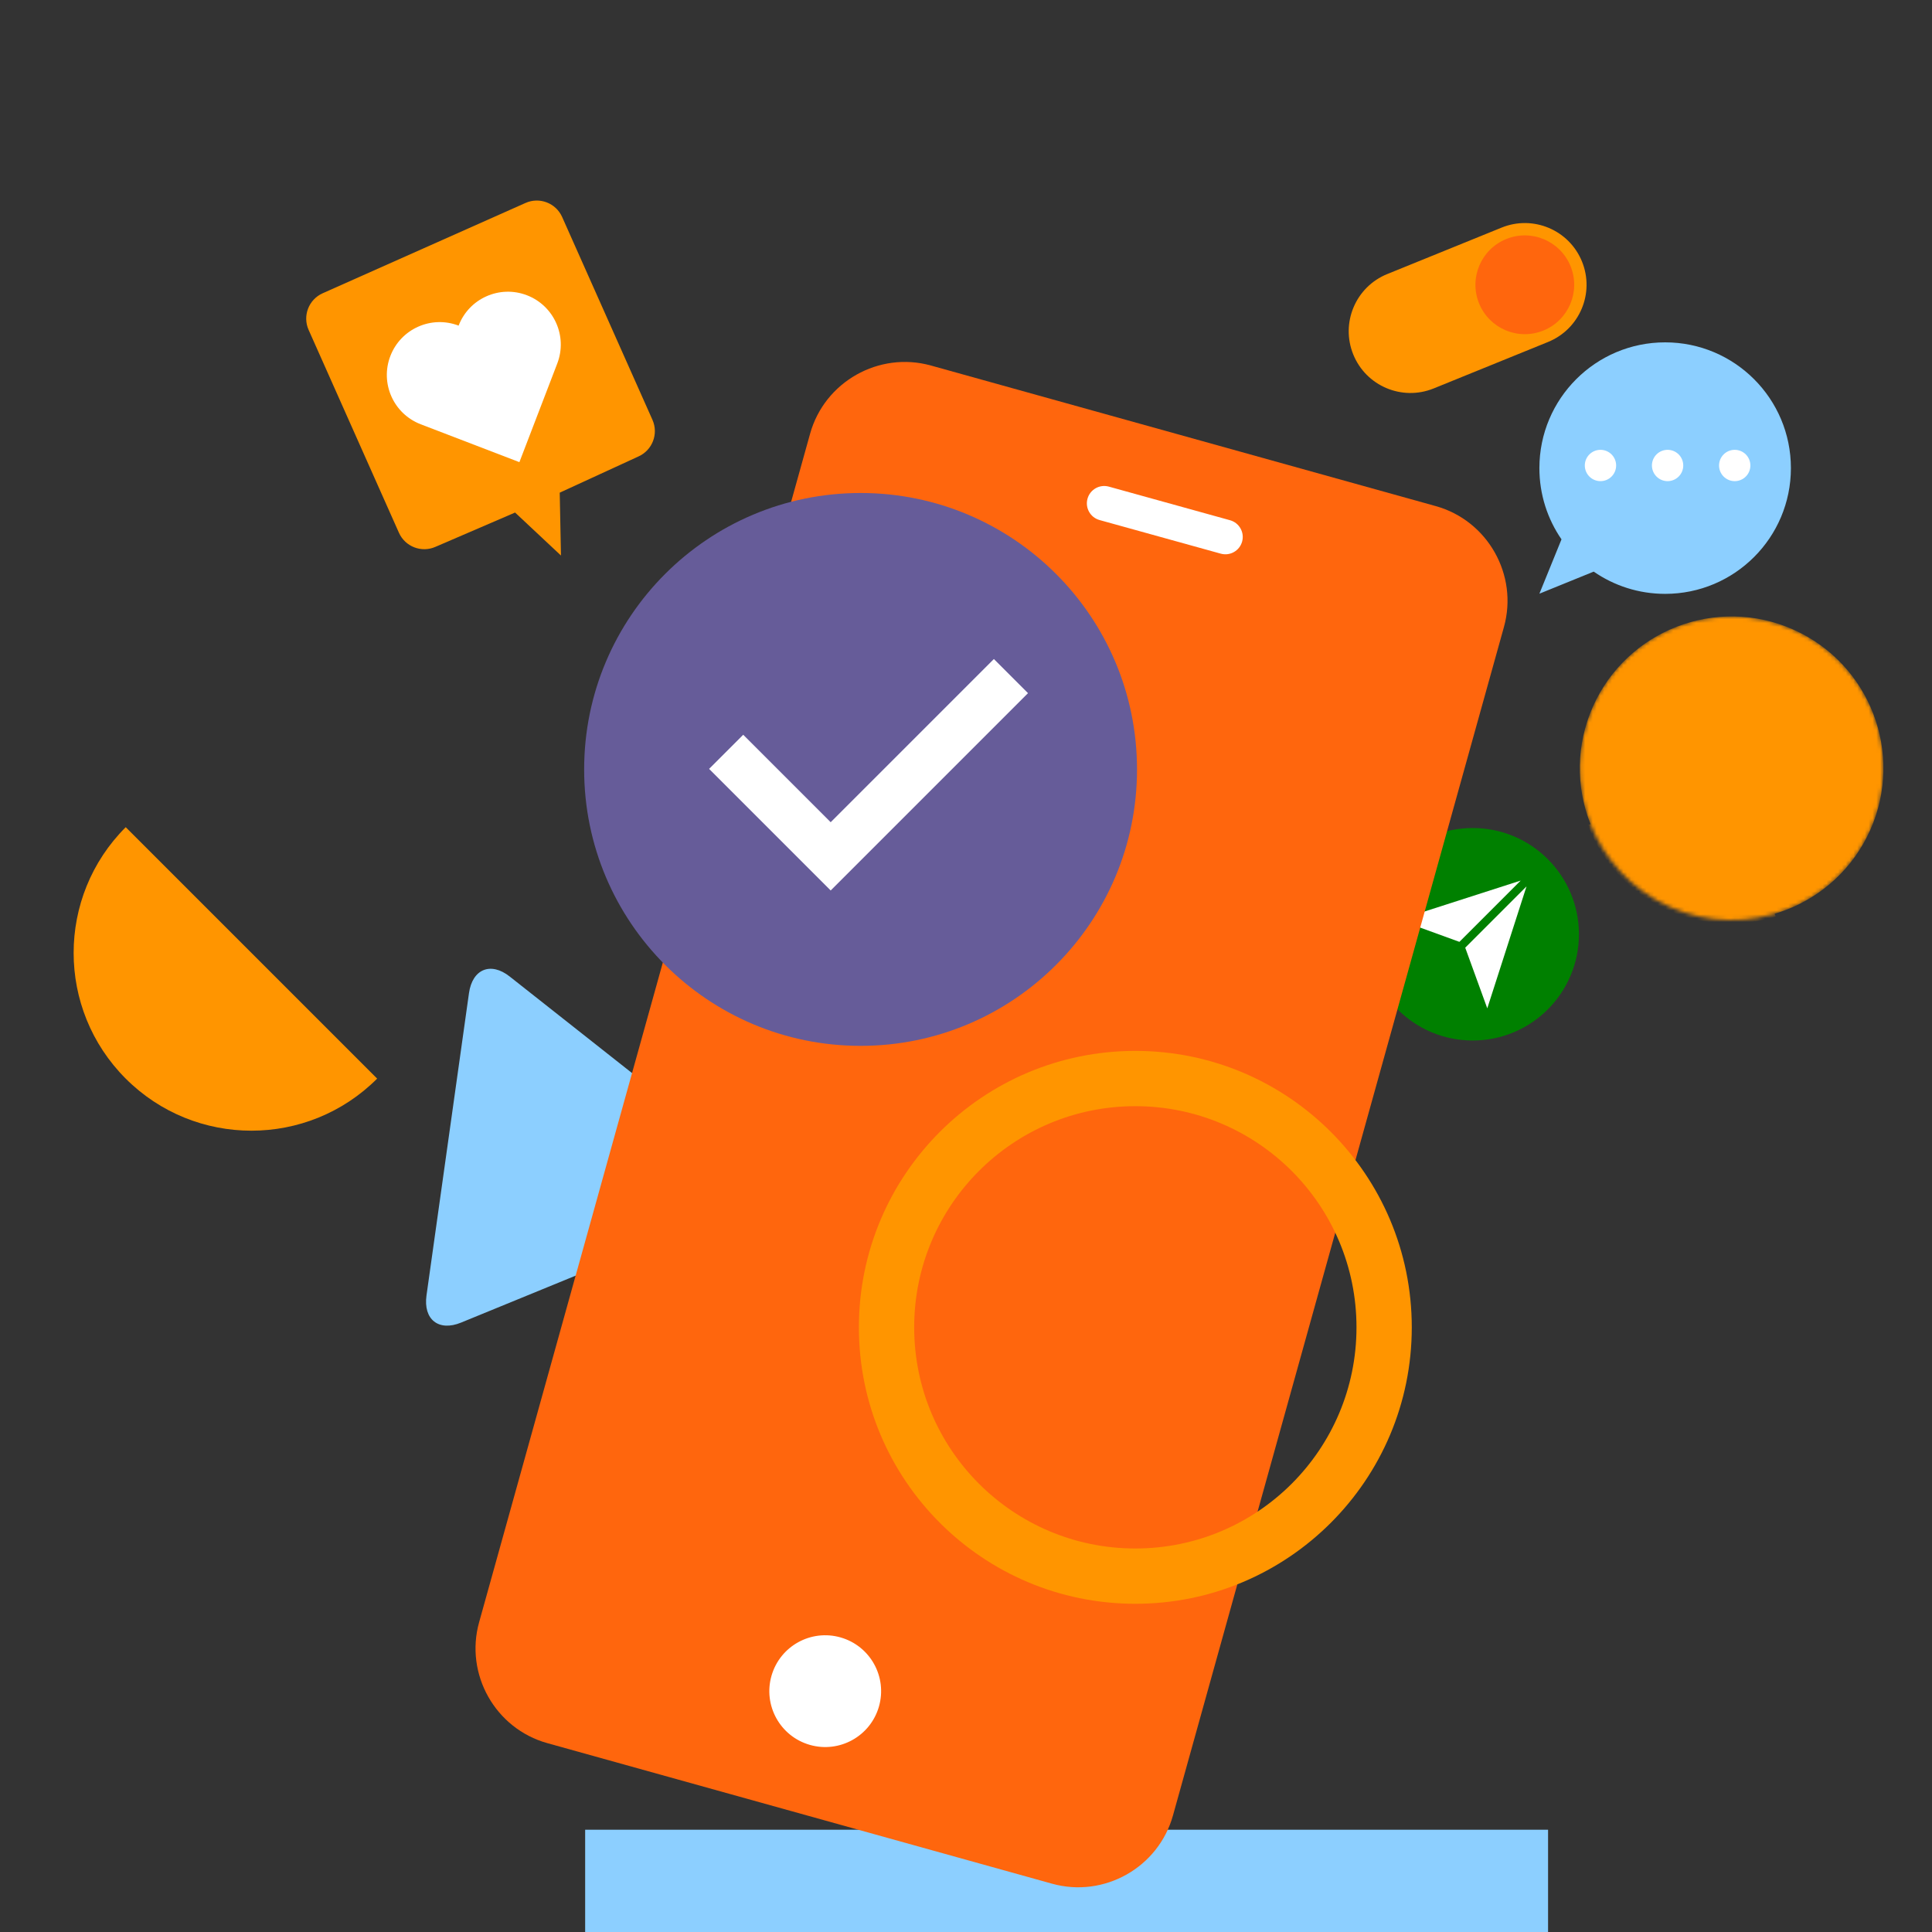<svg width="504" height="504" viewBox="0 0 504 504" fill="none" xmlns="http://www.w3.org/2000/svg">
<rect x="0" y="0" width="504" height="504" fill="#333333" stroke="none"/>
<g clip-path="url(#clip0_3_2728)">
<path fill-rule="evenodd" clip-rule="evenodd" d="M403.838 89.211C412.077 85.863 416.043 76.472 412.697 68.233C409.35 59.994 399.958 56.028 391.72 59.376L361.885 71.495C353.646 74.843 349.681 84.236 353.026 92.473C356.374 100.712 365.765 104.677 374.004 101.332L403.838 89.211Z" fill="#FF9500"/>
<path fill-rule="evenodd" clip-rule="evenodd" d="M385.845 79.141C388.522 85.732 396.036 88.905 402.627 86.226C409.217 83.55 412.39 76.035 409.713 69.445C407.035 62.854 399.52 59.681 392.93 62.36C386.339 65.037 383.169 72.551 385.845 79.141Z" fill="#FF660D"/>
<path fill-rule="evenodd" clip-rule="evenodd" d="M98.389 281.378C80.276 299.491 50.91 299.492 32.795 281.378C14.682 263.265 14.684 233.899 32.797 215.786L98.389 281.378Z" fill="#FF9500"/>
<path fill-rule="evenodd" clip-rule="evenodd" d="M193.301 315.103C199.145 312.707 199.87 307.547 194.913 303.633L132.962 254.741C128.008 250.828 123.226 252.789 122.34 259.092L111.263 337.912C110.376 344.222 114.433 347.421 120.273 345.028L193.301 315.103Z" fill="#8CCFFF"/>
<path fill-rule="evenodd" clip-rule="evenodd" d="M152.65 504.471H403.843V477.321H152.65V504.471Z" fill="#8CCFFF"/>
<path fill-rule="evenodd" clip-rule="evenodd" d="M411.896 243.722C411.896 259.03 399.487 271.437 384.18 271.437C368.874 271.437 356.465 259.03 356.465 243.722C356.465 228.416 368.874 216.007 384.18 216.007C399.487 216.007 411.896 228.416 411.896 243.722Z" fill="#008000"/>
<path fill-rule="evenodd" clip-rule="evenodd" d="M398.219 231.237L387.986 263.044L382.233 247.223L398.219 231.237ZM396.696 229.716L380.711 245.701L364.89 239.948L396.696 229.716Z" fill="white"/>
<path fill-rule="evenodd" clip-rule="evenodd" d="M305.988 473.61C302.211 487.174 288.022 495.18 274.46 491.403L142.777 454.732C129.215 450.954 121.207 436.766 124.984 423.204L211.328 113.148C215.106 99.584 229.294 91.578 242.858 95.355L374.54 132.026C388.104 135.804 396.112 149.992 392.334 163.554L305.988 473.61Z" fill="#FF660D"/>
<path d="M320.878 135.712L289.266 126.946C286.858 126.278 284.364 127.689 283.696 130.097C283.028 132.505 284.439 134.998 286.847 135.666L318.46 144.433C320.868 145.101 323.362 143.69 324.03 141.282C324.697 138.874 323.287 136.38 320.878 135.712Z" fill="white"/>
<path d="M211.257 455.185C218.996 457.404 227.069 452.929 229.289 445.19C231.508 437.45 227.033 429.377 219.293 427.158C211.554 424.939 203.481 429.414 201.262 437.153C199.042 444.893 203.517 452.966 211.257 455.185Z" fill="white"/>
<path fill-rule="evenodd" clip-rule="evenodd" d="M296.614 200.719C296.614 240.547 264.328 272.834 224.501 272.834C184.673 272.834 152.386 240.547 152.386 200.719C152.386 160.892 184.673 128.606 224.501 128.606C264.328 128.606 296.614 160.892 296.614 200.719Z" fill="#665C99"/>
<path d="M259.274 171.921L268.176 180.823L216.701 232.299L184.981 200.578L193.883 191.676L216.7 214.493L259.274 171.921Z" fill="white"/>
<path fill-rule="evenodd" clip-rule="evenodd" d="M296.174 274.146C256.347 274.146 224.058 306.434 224.058 346.262C224.058 386.092 256.346 418.378 296.174 418.378C336.003 418.378 368.29 386.092 368.29 346.262C368.29 306.434 336.002 274.146 296.174 274.146ZM296.174 288.569C328.036 288.569 353.867 314.4 353.867 346.262C353.867 378.126 328.037 403.954 296.174 403.954C264.311 403.954 238.482 378.126 238.482 346.262C238.482 314.4 264.312 288.569 296.174 288.569Z" fill="#FF9500"/>
<mask id="mask0_3_2728" style="mask-type:alpha" maskUnits="userSpaceOnUse" x="412" y="160" width="80" height="81">
<path d="M487.896 216.511C479.001 236.489 455.598 245.471 435.622 236.577C415.646 227.683 406.661 204.281 415.556 184.303C424.45 164.327 447.854 155.343 467.83 164.237C487.806 173.131 496.79 196.535 487.896 216.511Z" fill="white"/>
</mask>
<g mask="url(#mask0_3_2728)">
<path d="M487.896 216.511C479.001 236.489 455.598 245.471 435.622 236.577C415.646 227.683 406.661 204.281 415.556 184.303C424.45 164.327 447.854 155.343 467.83 164.237C487.806 173.131 496.79 196.535 487.896 216.511Z" fill="#FF9500"/>
<path fill-rule="evenodd" clip-rule="evenodd" d="M442.268 216.782C452.363 221.277 459.651 229.477 463.242 239.068C454.342 241.882 444.417 241.576 435.219 237.481C425.125 232.987 417.837 224.787 414.245 215.196C423.145 212.383 433.07 212.687 442.268 216.782ZM457.6 186.9C465.042 190.213 468.389 198.933 465.075 206.377C461.761 213.819 453.041 217.166 445.6 213.853C438.156 210.539 434.808 201.819 438.122 194.377C441.436 186.933 450.156 183.586 457.6 186.9Z" fill="#FF9500"/>
</g>
<path fill-rule="evenodd" clip-rule="evenodd" d="M137.09 52.945C140.743 51.318 145.023 52.961 146.649 56.614L170.207 109.526C171.833 113.178 170.19 117.458 166.537 119.084L146.017 128.521L146.339 144.918L134.369 133.706L113.626 142.642C109.973 144.268 105.693 142.626 104.067 138.973L80.509 86.061C78.883 82.408 80.526 78.129 84.178 76.502L137.09 52.945Z" fill="#FF9500"/>
<path fill-rule="evenodd" clip-rule="evenodd" d="M137.445 77.018C130.339 74.29 122.366 77.84 119.638 84.947C112.531 82.219 104.559 85.768 101.831 92.875C99.103 99.982 102.652 107.954 109.759 110.682L135.495 120.561L145.374 94.826C148.102 87.719 144.552 79.746 137.445 77.018Z" fill="white"/>
<path fill-rule="evenodd" clip-rule="evenodd" d="M434.386 89.309C452.504 89.309 467.192 103.997 467.192 122.115C467.192 140.234 452.504 154.92 434.386 154.92C427.464 154.92 421.043 152.777 415.75 149.117L401.581 154.877L407.347 140.697C403.71 135.415 401.58 129.014 401.58 122.115C401.58 103.997 416.269 89.309 434.386 89.309Z" fill="#8CCFFF"/>
<path fill-rule="evenodd" clip-rule="evenodd" d="M417.516 117.346C419.771 117.346 421.601 119.174 421.601 121.431C421.601 123.688 419.771 125.516 417.516 125.516C415.259 125.516 413.429 123.688 413.429 121.431C413.429 119.174 415.259 117.346 417.516 117.346ZM435.025 117.346C437.28 117.346 439.11 119.174 439.11 121.431C439.11 123.688 437.28 125.516 435.025 125.516C432.768 125.516 430.938 123.688 430.938 121.431C430.938 119.174 432.768 117.346 435.025 117.346ZM452.535 117.346C454.79 117.346 456.62 119.174 456.62 121.431C456.62 123.688 454.79 125.516 452.535 125.516C450.278 125.516 448.448 123.688 448.448 121.431C448.448 119.174 450.278 117.346 452.535 117.346Z" fill="white"/>
</g>
<defs>
<clipPath id="clip0_3_2728">
<rect width="504" height="504" fill="white"/>
</clipPath>
</defs>
</svg>
